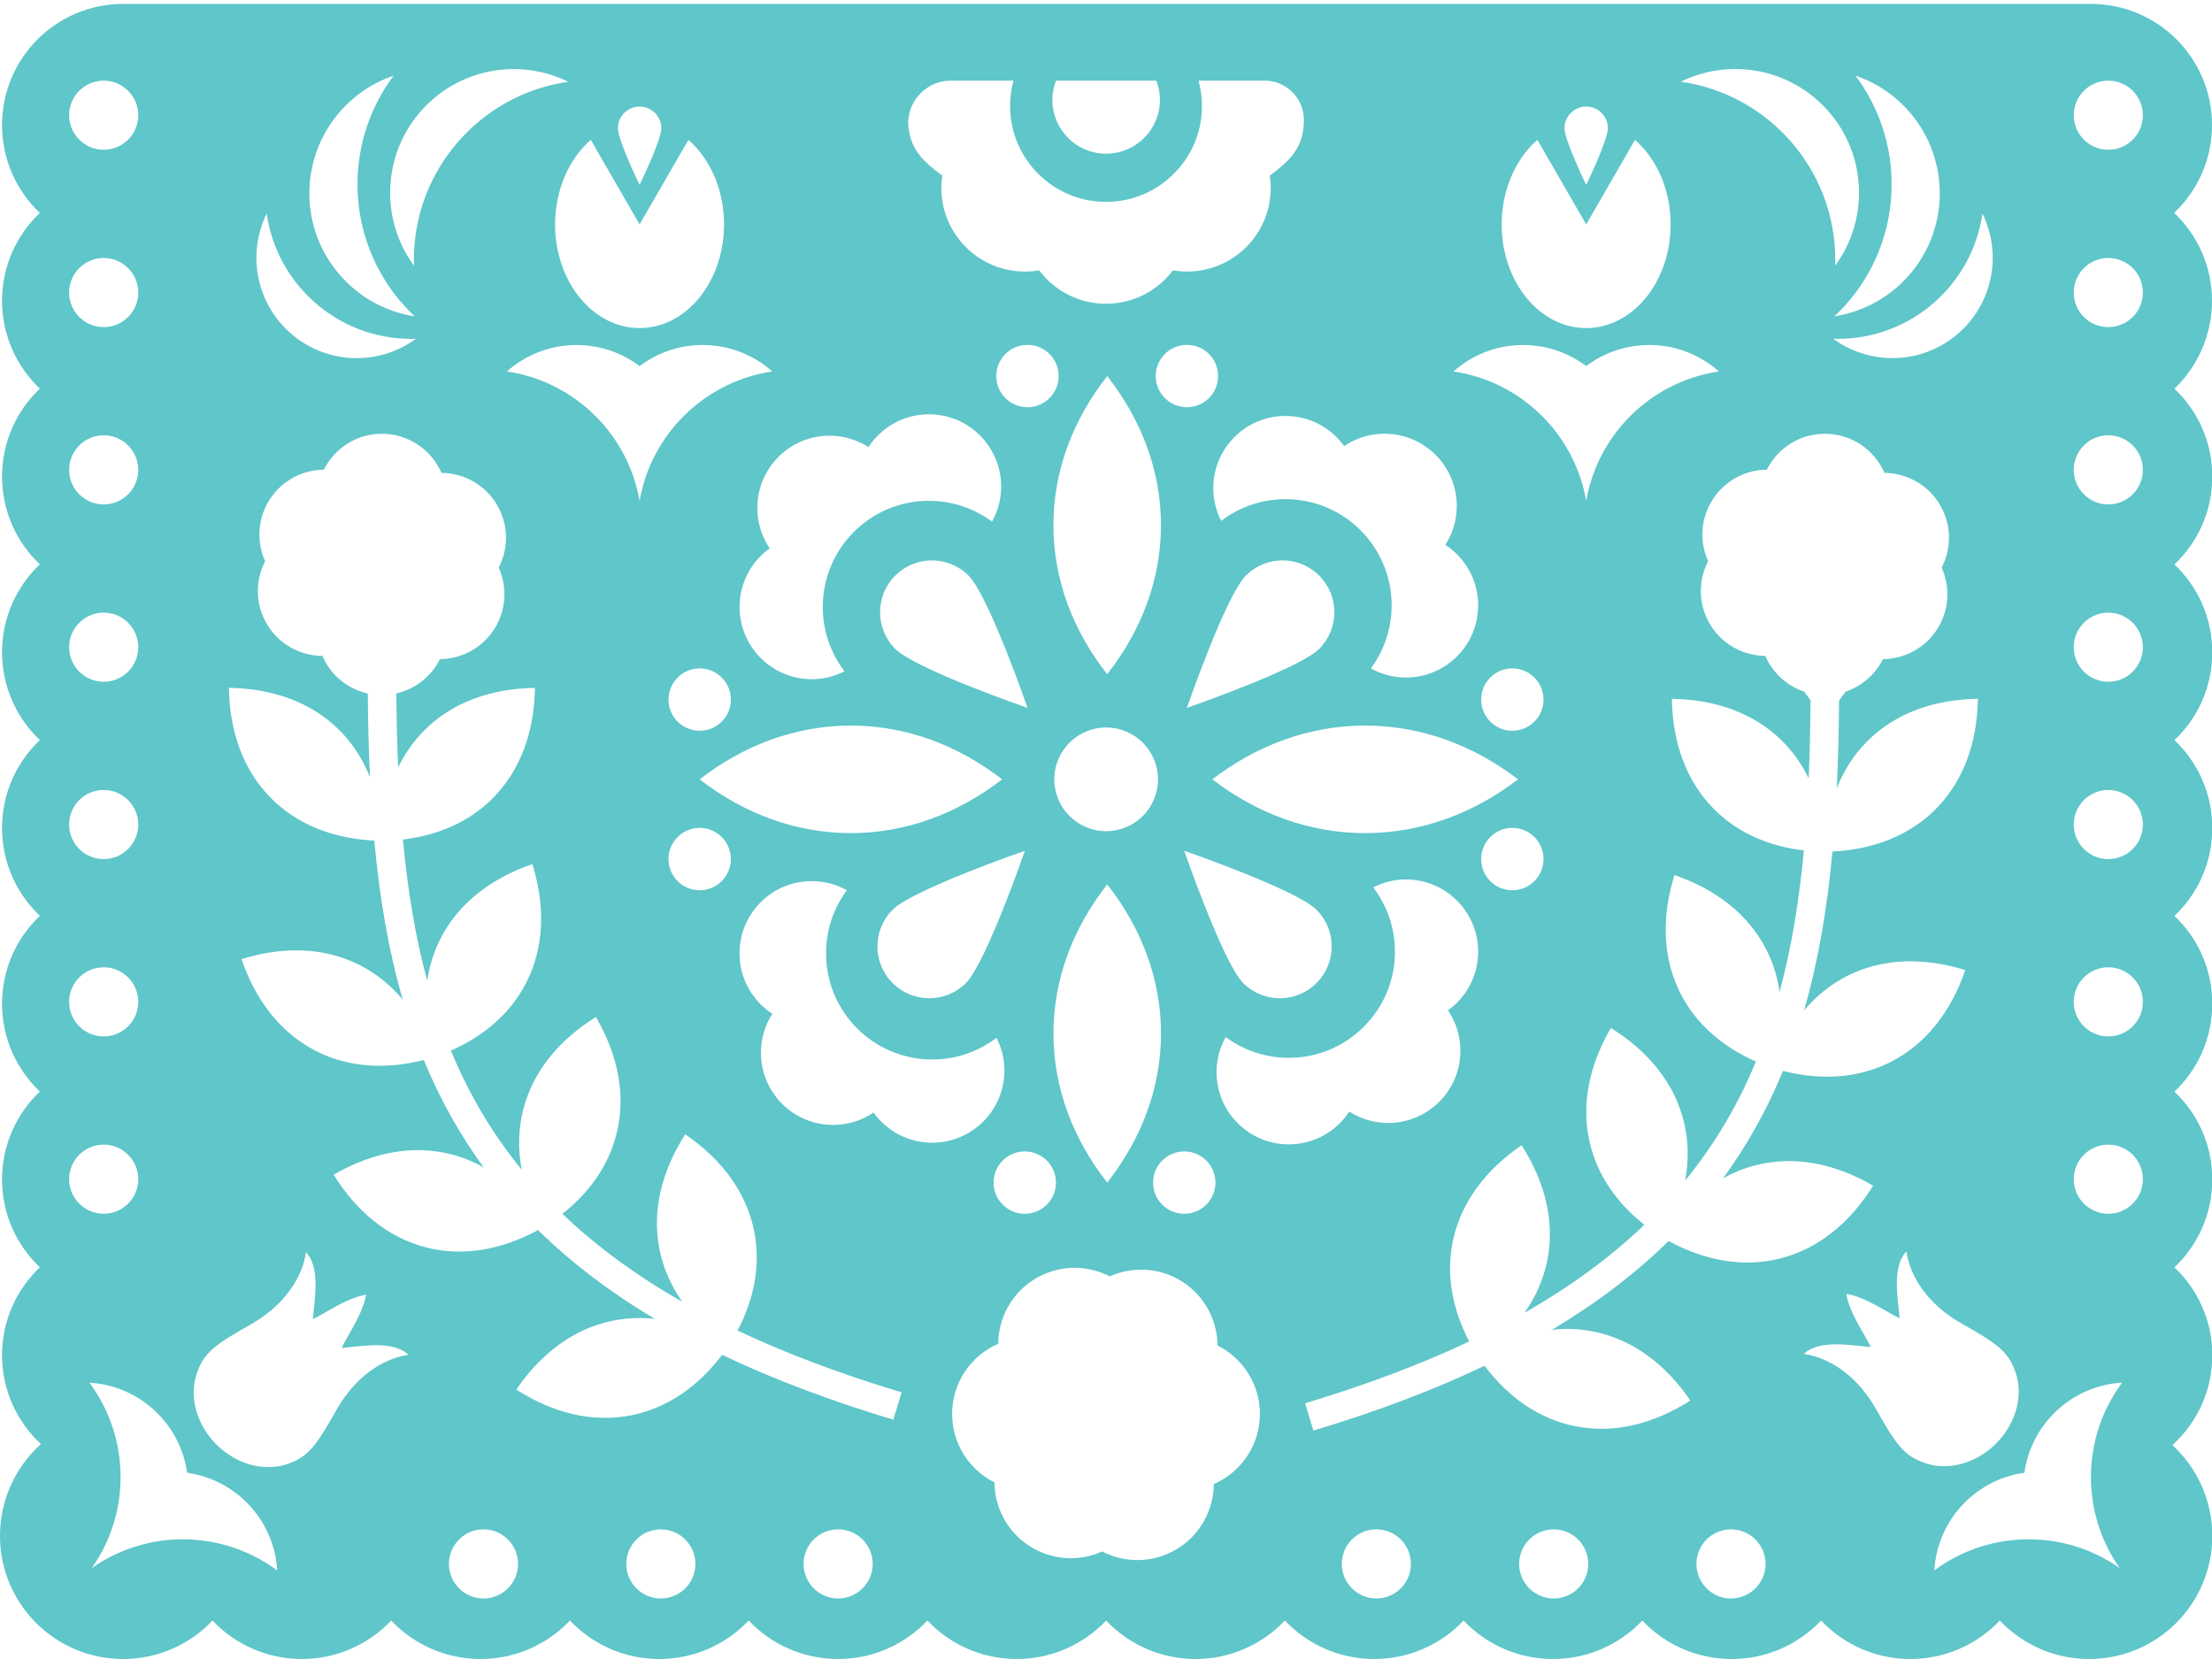 <?xml version="1.0" encoding="utf-8"?>
<!-- Generator: Adobe Illustrator 25.2.1, SVG Export Plug-In . SVG Version: 6.00 Build 0)  -->
<svg version="1.1" xmlns="http://www.w3.org/2000/svg" xmlns:xlink="http://www.w3.org/1999/xlink" x="0px" y="0px"
	 viewBox="0 0 576 432" style="enable-background:new 0 0 576 432;" xml:space="preserve">
<style type="text/css">
	.st0{display:none;}
	.st1{display:inline;fill:#FFFFFF;stroke:#231F20;stroke-width:0.374;stroke-miterlimit:10;}
	.st2{fill:#5FC6CA;}
	.st3{fill:#FFE242;}
	.st4{fill:#FFFFFF;}
	.st5{fill:#F48261;}
	.st6{fill:#F06096;}
	.st7{fill:#FAAF40;}
</style>
<g id="Layer_2" class="st0">
</g>
<g id="Layer_1">
	<path class="st2" d="M576,78.32c0-9.01-3.79-17.13-9.85-22.88c6.06-5.75,9.85-13.87,9.85-22.88c0-17.42-14.12-31.54-31.54-31.54
		H32.07c-17.42,0-31.54,14.12-31.54,31.54c0,9.01,3.79,17.13,9.85,22.88c-6.06,5.75-9.85,13.87-9.85,22.88s3.79,17.13,9.85,22.88
		c-6.06,5.75-9.85,13.87-9.85,22.88s3.79,17.13,9.85,22.88c-6.06,5.75-9.85,13.87-9.85,22.88s3.79,17.13,9.85,22.88
		c-6.06,5.75-9.85,13.87-9.85,22.88c0,9.01,3.79,17.13,9.85,22.88c-6.06,5.75-9.85,13.87-9.85,22.88c0,9.01,3.79,17.13,9.85,22.88
		c-6.06,5.75-9.85,13.87-9.85,22.88c0,9.01,3.79,17.13,9.85,22.88c-6.06,5.75-9.85,13.87-9.85,22.88c0,9.15,3.9,17.39,10.13,23.15
		C4.12,381.93,0,390.45,0,399.93C0,417.64,14.36,432,32.07,432c9.16,0,17.42-3.85,23.27-10.01C61.18,428.15,69.44,432,78.6,432
		c9.16,0,17.42-3.85,23.27-10.01c5.84,6.16,14.1,10.01,23.27,10.01c9.16,0,17.42-3.85,23.27-10.01c5.84,6.16,14.1,10.01,23.27,10.01
		s17.42-3.85,23.27-10.01c5.84,6.16,14.1,10.01,23.27,10.01c9.16,0,17.42-3.85,23.27-10.01c5.84,6.16,14.1,10.01,23.27,10.01
		c9.16,0,17.42-3.85,23.27-10.01c5.84,6.16,14.1,10.01,23.27,10.01c9.16,0,17.42-3.85,23.27-10.01c5.84,6.16,14.1,10.01,23.27,10.01
		c9.16,0,17.42-3.85,23.27-10.01c5.84,6.16,14.1,10.01,23.27,10.01s17.42-3.85,23.27-10.01c5.84,6.16,14.1,10.01,23.27,10.01
		c9.16,0,17.42-3.85,23.27-10.01c5.84,6.16,14.1,10.01,23.27,10.01c9.16,0,17.42-3.85,23.27-10.01c5.84,6.16,14.1,10.01,23.27,10.01
		c17.71,0,32.07-14.36,32.07-32.07c0-9.35-4.01-17.77-10.39-23.63c6.38-5.77,10.39-14.12,10.39-23.4c0-9.01-3.79-17.13-9.85-22.88
		c6.06-5.75,9.85-13.87,9.85-22.88c0-9.01-3.79-17.13-9.85-22.88c6.06-5.75,9.85-13.87,9.85-22.88c0-9.01-3.79-17.13-9.85-22.88
		c6.06-5.75,9.85-13.87,9.85-22.88c0-9.01-3.79-17.13-9.85-22.88c6.06-5.75,9.85-13.87,9.85-22.88s-3.79-17.13-9.85-22.88
		c6.06-5.75,9.85-13.87,9.85-22.88s-3.79-17.13-9.85-22.88C572.21,95.45,576,87.33,576,78.32z M516.22,55.6
		c1.71,3.48,2.68,7.39,2.68,11.53c0,14.43-11.7,26.12-26.12,26.12c-5.77,0-11.11-1.88-15.43-5.05c0.41,0.01,0.82,0.03,1.23,0.03
		C497.75,88.23,513.6,74.04,516.22,55.6z M495.62,27.44c12.65,12.65,12.65,33.16,0,45.82c-5.06,5.06-11.39,8.09-17.96,9.11
		c0.37-0.35,0.74-0.69,1.11-1.05c16.81-16.81,18.27-43.15,4.39-61.63C487.71,21.23,491.99,23.81,495.62,27.44z M451.88,17.97
		c17.78,0,32.2,14.42,32.2,32.2c0,7.12-2.31,13.69-6.22,19.02c0.02-0.51,0.04-1.01,0.04-1.52c0-23.63-17.49-43.17-40.22-46.4
		C441.96,19.17,446.78,17.97,451.88,17.97z M413.04,27.75c3.12,0,5.65,2.53,5.65,5.65c0,3.12-5.65,14.75-5.65,14.75
		s-5.65-11.63-5.65-14.75C407.39,30.28,409.92,27.75,413.04,27.75z M400.33,36.42l12.71,22.02l12.71-22.02
		c5.62,4.89,9.28,12.93,9.28,22.02c0,14.91-9.85,26.99-22,26.99s-22-12.08-22-26.99C391.05,49.35,394.72,41.31,400.33,36.42z
		 M396.61,89.84c6.17,0,11.86,2.05,16.43,5.49c4.57-3.45,10.26-5.49,16.43-5.49c6.96,0,13.31,2.61,18.13,6.89
		c-9.73,1.43-18.36,6.26-24.63,13.25c-5.06,5.64-8.59,12.68-9.93,20.47c-1.35-7.79-4.87-14.84-9.93-20.47
		c-6.28-6.99-14.9-11.82-24.63-13.25C383.3,92.45,389.65,89.84,396.61,89.84z M182.19,215.58c4.48,0,8.12,3.63,8.12,8.12
		c0,4.48-3.63,8.12-8.12,8.12s-8.12-3.63-8.12-8.12C174.08,219.22,177.71,215.58,182.19,215.58z M174.08,182.17
		c0-4.48,3.63-8.12,8.12-8.12s8.12,3.63,8.12,8.12c0,4.48-3.63,8.12-8.12,8.12S174.08,186.66,174.08,182.17z M182.19,202.94
		c11.48-8.88,24.96-14,39.38-14s27.9,5.12,39.38,14c-11.48,8.88-24.96,14-39.38,14S193.67,211.82,182.19,202.94z M309.07,106.04
		c-4.48,0-8.12-3.63-8.12-8.12c0-4.48,3.63-8.12,8.12-8.12c4.48,0,8.12,3.63,8.12,8.12C317.19,102.41,313.56,106.04,309.07,106.04z
		 M324.42,149.88c5.27-5.27,13.82-5.27,19.09,0c5.27,5.27,5.27,13.82,0,19.09c-5.27,5.27-34.45,15.36-34.45,15.36
		S319.15,155.15,324.42,149.88z M302.31,136.75c0,14.22-5.12,27.51-14,38.82c-8.88-11.32-14-24.6-14-38.82s5.12-27.51,14-38.82
		C297.19,109.24,302.31,122.53,302.31,136.75z M301.54,202.94c0,7.46-6.04,13.5-13.5,13.5s-13.5-6.04-13.5-13.5s6.04-13.5,13.5-13.5
		S301.54,195.48,301.54,202.94z M267.55,106.04c-4.48,0-8.12-3.63-8.12-8.12c0-4.48,3.63-8.12,8.12-8.12c4.48,0,8.12,3.63,8.12,8.12
		C275.67,102.41,272.03,106.04,267.55,106.04z M267.57,184.33c0,0-29.18-10.09-34.45-15.36c-5.27-5.27-5.27-13.82,0-19.09
		s13.82-5.27,19.09,0S267.57,184.33,267.57,184.33z M232.43,236.9c5.27-5.27,34.45-15.36,34.45-15.36s-10.09,29.18-15.36,34.45
		c-5.27,5.27-13.82,5.27-19.09,0S227.16,242.17,232.43,236.9z M274.97,307.95c0,4.48-3.63,8.12-8.12,8.12
		c-4.48,0-8.12-3.63-8.12-8.12s3.63-8.12,8.12-8.12C271.34,299.83,274.97,303.46,274.97,307.95z M274.32,269.12
		c0-14.22,5.12-27.51,14-38.82c8.88,11.32,14,24.6,14,38.82s-5.12,27.51-14,38.82C279.43,296.63,274.32,283.34,274.32,269.12z
		 M308.38,299.83c4.48,0,8.12,3.63,8.12,8.12s-3.63,8.12-8.12,8.12s-8.12-3.63-8.12-8.12S303.9,299.83,308.38,299.83z
		 M308.37,221.54c0,0,29.18,10.09,34.45,15.36c5.27,5.27,5.27,13.82,0,19.09c-5.27,5.27-13.82,5.27-19.09,0
		C318.46,250.72,308.37,221.54,308.37,221.54z M315.68,202.94c11.6-8.88,25.23-14,39.81-14s28.2,5.12,39.81,14
		c-11.6,8.88-25.23,14-39.81,14S327.28,211.82,315.68,202.94z M393.81,215.58c4.48,0,8.12,3.63,8.12,8.12
		c0,4.48-3.63,8.12-8.12,8.12c-4.48,0-8.12-3.63-8.12-8.12C385.69,219.22,389.33,215.58,393.81,215.58z M393.81,190.29
		c-4.48,0-8.12-3.63-8.12-8.12c0-4.48,3.63-8.12,8.12-8.12c4.48,0,8.12,3.63,8.12,8.12C401.92,186.66,398.29,190.29,393.81,190.29z
		 M350.01,116.16c3-2.03,6.62-3.22,10.52-3.22c10.39,0,18.81,8.42,18.81,18.81c0,3.73-1.1,7.19-2.97,10.12
		c5.14,3.36,8.54,9.15,8.54,15.75c0,10.39-8.42,18.81-18.81,18.81c-3.32,0-6.43-0.87-9.14-2.37c3.4-4.59,5.42-10.28,5.42-16.44
		c0-15.27-12.38-27.64-27.64-27.64c-6.3,0-12.1,2.11-16.75,5.66c-1.3-2.56-2.06-5.45-2.06-8.52c0-10.39,8.42-18.81,18.81-18.81
		C341.04,108.31,346.6,111.41,350.01,116.16z M274.99,21h26.11c0.6,1.56,0.94,3.25,0.94,5.02c0,7.73-6.27,14-14,14s-14-6.27-14-14
		C274.04,24.25,274.38,22.56,274.99,21z M236.49,31.75c0.19-5.94,5.09-10.75,11.08-10.75h16.33c-0.57,2.1-0.88,4.3-0.88,6.58
		c0,14.61,12.53,26.28,27.43,24.87c11.08-1.05,20.26-9.55,22.16-20.52c0.66-3.83,0.42-7.52-0.51-10.93h17.24
		c5.59,0,10.18,4.58,10.19,10.17c0,7.2-3.49,10.58-8.87,14.54c0.16,1.06,0.24,2.14,0.24,3.23c0,12.03-9.75,21.77-21.77,21.77
		c-1.26,0-2.49-0.11-3.7-0.32c-3.97,5.29-10.3,8.71-17.42,8.71c-7.12,0-13.44-3.42-17.42-8.71c-1.2,0.21-2.44,0.32-3.7,0.32
		c-12.03,0-21.77-9.75-21.77-21.77c0-1.1,0.08-2.18,0.24-3.23C240.12,41.85,236.68,38.54,236.49,31.75c0,0.11-0.02,0.23-0.02,0.34
		c0,0.07,0-0.95,0-0.92C236.48,31.37,236.49,31.55,236.49,31.75z M216.02,113.45c3.73,0,7.19,1.1,10.12,2.97
		c3.36-5.14,9.15-8.54,15.75-8.54c10.39,0,18.81,8.42,18.81,18.81c0,3.32-0.87,6.43-2.37,9.14c-4.59-3.4-10.28-5.42-16.44-5.42
		c-15.27,0-27.64,12.38-27.64,27.64c0,6.3,2.11,12.1,5.66,16.75c-2.56,1.3-5.45,2.06-8.52,2.06c-10.39,0-18.81-8.42-18.81-18.81
		c0-6.3,3.1-11.85,7.85-15.27c-2.03-3-3.22-6.62-3.22-10.52C197.21,121.87,205.63,113.45,216.02,113.45z M176.48,109.98
		c-5.06,5.64-8.59,12.68-9.93,20.47c-1.35-7.79-4.87-14.84-9.93-20.47c-6.28-6.99-14.9-11.82-24.63-13.25
		c4.83-4.28,11.17-6.89,18.13-6.89c6.17,0,11.86,2.05,16.43,5.49c4.57-3.45,10.26-5.49,16.43-5.49c6.96,0,13.31,2.61,18.13,6.89
		C191.38,98.16,182.76,102.99,176.48,109.98z M166.55,27.75c3.12,0,5.65,2.53,5.65,5.65c0,3.12-5.65,14.75-5.65,14.75
		s-5.65-11.63-5.65-14.75C160.9,30.28,163.43,27.75,166.55,27.75z M153.84,36.42l12.71,22.02l12.71-22.02
		c5.62,4.89,9.28,12.93,9.28,22.02c0,14.91-9.85,26.99-22,26.99c-12.15,0-22-12.08-22-26.99C144.55,49.35,148.22,41.31,153.84,36.42
		z M133.78,17.99c5.1,0,9.92,1.19,14.21,3.3c-22.74,3.23-40.22,22.77-40.22,46.4c0,0.51,0.02,1.01,0.04,1.52
		c-3.91-5.33-6.22-11.9-6.22-19.02C101.59,32.4,116,17.99,133.78,17.99z M90.05,27.45c3.63-3.63,7.91-6.21,12.46-7.76
		c-13.88,18.48-12.42,44.82,4.39,61.63c0.36,0.36,0.74,0.7,1.11,1.05c-6.57-1.01-12.9-4.04-17.96-9.11
		C77.39,60.62,77.39,40.1,90.05,27.45z M69.45,55.61c2.62,18.45,18.47,32.63,37.64,32.63c0.41,0,0.82-0.02,1.23-0.03
		c-4.32,3.17-9.66,5.05-15.43,5.05c-14.43,0-26.12-11.7-26.12-26.12C66.77,63,67.73,59.09,69.45,55.61z M27,21c4.97,0,9,4.03,9,9
		c0,4.97-4.03,9-9,9c-4.97,0-9-4.03-9-9C18,25.03,22.03,21,27,21z M27,67.18c4.97,0,9,4.03,9,9s-4.03,9-9,9c-4.97,0-9-4.03-9-9
		S22.03,67.18,27,67.18z M27,113.35c4.97,0,9,4.03,9,9s-4.03,9-9,9c-4.97,0-9-4.03-9-9S22.03,113.35,27,113.35z M27,159.53
		c4.97,0,9,4.03,9,9c0,4.97-4.03,9-9,9c-4.97,0-9-4.03-9-9C18,163.56,22.03,159.53,27,159.53z M27,205.71c4.97,0,9,4.03,9,9
		c0,4.97-4.03,9-9,9c-4.97,0-9-4.03-9-9C18,209.74,22.03,205.71,27,205.71z M27,251.88c4.97,0,9,4.03,9,9s-4.03,9-9,9
		c-4.97,0-9-4.03-9-9S22.03,251.88,27,251.88z M18,307.06c0-4.97,4.03-9,9-9c4.97,0,9,4.03,9,9s-4.03,9-9,9
		C22.03,316.06,18,312.03,18,307.06z M45.39,400.89c-7.57,0.41-15.04,2.9-21.5,7.45c4.56-6.46,7.05-13.93,7.45-21.5
		c0.5-9.38-2.18-18.89-8.05-26.79c6.44,0.38,12.77,3.03,17.7,7.95c4.36,4.36,6.94,9.83,7.74,15.51c5.67,0.8,11.14,3.37,15.51,7.74
		c4.92,4.92,7.57,11.25,7.95,17.7C64.29,403.07,54.77,400.39,45.39,400.89z M87.48,367.37c-4.82,8.54-7,11.78-11.94,13.59
		c-0.9,0.37-1.83,0.64-2.8,0.82c-0.04,0.01-0.08,0.02-0.13,0.03l0-0.01c-5.38,0.96-11.59-1-16.26-5.67
		c-4.68-4.68-6.63-10.89-5.67-16.28l-0.02,0.01c0.03-0.15,0.07-0.29,0.11-0.44c0.14-0.69,0.34-1.36,0.58-2.02
		c1.78-5.27,4.94-7.43,13.75-12.41c13.01-7.35,14.4-17.52,14.53-18.79c0-0.04-0.01-0.07-0.01-0.11l0.02-0.02
		c3.87,3.87,2.27,12.37,1.81,17.42c2.31-0.9,8.77-5.61,13.88-6.35c-0.85,5.21-5.45,11.57-6.35,13.88c5.04-0.46,13.55-2.06,17.41,1.8
		C106.4,352.83,95.32,353.47,87.48,367.37z M125.9,416.24c-4.97,0-9-4.03-9-9c0-4.97,4.03-9,9-9c4.97,0,9,4.03,9,9
		C134.9,412.21,130.87,416.24,125.9,416.24z M172.08,416.24c-4.97,0-9-4.03-9-9c0-4.97,4.03-9,9-9s9,4.03,9,9
		C181.08,412.21,177.05,416.24,172.08,416.24z M218.25,416.24c-4.97,0-9-4.03-9-9s4.03-9,9-9c4.97,0,9,4.03,9,9
		S223.22,416.24,218.25,416.24z M232.61,369.68c-16.57-4.99-31.38-10.58-44.57-16.88c-6.24,8.22-14.2,13.81-23.49,15.71
		c-10.11,2.06-20.48-0.51-30.11-6.67c6.46-9.44,14.99-15.87,25.1-17.93c3.64-0.74,7.31-0.87,10.97-0.47
		c-11.65-6.95-21.75-14.63-30.4-23.13c-9.46,5.13-19.39,6.94-28.92,4.57c-10.01-2.49-18.26-9.27-24.31-18.98
		c9.89-5.75,20.36-7.87,30.37-5.38c3.07,0.76,5.98,1.94,8.71,3.47c-3.01-4.11-5.76-8.38-8.27-12.83c-2.77-4.91-5.2-9.95-7.34-15.14
		c-9.95,2.53-19.61,1.95-28.03-2.33c-9.2-4.67-15.72-13.12-19.44-23.94c10.93-3.38,21.6-3.11,30.8,1.56
		c4.33,2.2,8.06,5.24,11.19,8.97c-3.74-12.88-6.05-26.62-7.4-41.39c-10.62-0.54-19.95-4.11-26.82-10.98
		c-7.3-7.3-10.87-17.36-11.05-28.8c11.44,0.18,21.5,3.75,28.8,11.05c3.49,3.49,6.12,7.61,7.94,12.22
		c-0.33-7.04-0.51-14.31-0.57-21.8c-5.33-1.18-9.71-4.88-11.83-9.78c-6.49-0.04-12.65-3.84-15.4-10.17
		c-2.1-4.85-1.75-10.14,0.5-14.49c-2.07-4.61-2.06-10.1,0.5-14.9c3.02-5.65,8.8-8.89,14.79-8.93c2.77-5.55,8.5-9.36,15.12-9.36
		c6.95,0,12.91,4.2,15.51,10.19c6.49,0.04,12.65,3.84,15.4,10.17c2.1,4.85,1.75,10.14-0.5,14.49c2.07,4.61,2.06,10.1-0.5,14.9
		c-3.02,5.65-8.8,8.89-14.79,8.93c-2.23,4.47-6.38,7.8-11.37,8.93c0.06,6.61,0.2,13.04,0.47,19.28c1.73-3.58,3.99-6.84,6.83-9.67
		c7.3-7.3,17.36-10.87,28.8-11.05c-0.18,11.44-3.75,21.5-11.05,28.8c-6.11,6.11-14.16,9.6-23.33,10.68
		c1.22,13.1,3.22,25.34,6.33,36.82c0.55-3.82,1.68-7.5,3.44-10.97c4.67-9.2,13.12-15.72,23.94-19.44c3.38,10.93,3.11,21.6-1.56,30.8
		c-4.03,7.95-10.9,13.9-19.67,17.77c1.99,4.78,4.23,9.42,6.78,13.93c3.4,6.01,7.28,11.69,11.67,17.08
		c-0.98-5.18-0.91-10.38,0.35-15.46c2.49-10.01,9.27-18.26,18.98-24.31c5.75,9.89,7.87,20.36,5.38,30.37
		c-2.05,8.24-7,15.28-14.1,20.89c8.81,8.45,19.17,16.05,31.21,22.91c-2.89-4.1-4.91-8.61-5.91-13.51
		c-2.06-10.11,0.51-20.48,6.67-30.11c9.44,6.46,15.87,14.99,17.93,25.1c1.77,8.68,0.12,17.56-4.29,26
		c12.64,5.98,26.84,11.32,42.72,16.09L232.61,369.68z M227.47,289.71c-3,2.03-6.62,3.22-10.52,3.22c-10.39,0-18.81-8.42-18.81-18.81
		c0-3.73,1.1-7.19,2.97-10.12c-5.14-3.36-8.54-9.15-8.54-15.75c0-10.39,8.42-18.81,18.81-18.81c3.32,0,6.43,0.87,9.14,2.37
		c-3.4,4.59-5.42,10.28-5.42,16.44c0,15.27,12.38,27.64,27.64,27.64c6.3,0,12.1-2.11,16.75-5.66c1.3,2.56,2.06,5.45,2.06,8.52
		c0,10.39-8.42,18.81-18.81,18.81C236.44,297.57,230.88,294.46,227.47,289.71z M316.07,386.45c-0.05,7.64-4.52,14.9-11.98,18.14
		c-5.71,2.48-11.94,2.07-17.07-0.59c-5.43,2.44-11.89,2.43-17.55-0.59c-6.66-3.56-10.46-10.36-10.52-17.41
		c-6.53-3.26-11.02-10.01-11.02-17.81c0-8.18,4.94-15.21,12-18.27c0.05-7.64,4.52-14.9,11.98-18.14c5.71-2.48,11.94-2.07,17.07,0.59
		c5.43-2.44,11.89-2.43,17.55,0.59c6.66,3.56,10.46,10.36,10.52,17.41c6.53,3.26,11.02,10.01,11.02,17.81
		C328.07,376.37,323.13,383.4,316.07,386.45z M335.6,297.99c-10.39,0-18.81-8.42-18.81-18.81c0-3.32,0.87-6.43,2.37-9.14
		c4.59,3.4,10.28,5.42,16.44,5.42c15.27,0,27.64-12.38,27.64-27.64c0-6.3-2.11-12.1-5.66-16.75c2.56-1.3,5.45-2.06,8.52-2.06
		c10.39,0,18.81,8.42,18.81,18.81c0,6.3-3.1,11.85-7.85,15.27c2.03,3,3.22,6.62,3.22,10.52c0,10.39-8.42,18.81-18.81,18.81
		c-3.73,0-7.19-1.1-10.12-2.97C347.99,294.59,342.2,297.99,335.6,297.99z M358.4,416.24c-4.97,0-9-4.03-9-9c0-4.97,4.03-9,9-9
		s9,4.03,9,9C367.4,412.21,363.37,416.24,358.4,416.24z M404.58,416.24c-4.97,0-9-4.03-9-9c0-4.97,4.03-9,9-9c4.97,0,9,4.03,9,9
		C413.58,412.21,409.55,416.24,404.58,416.24z M450.75,416.24c-4.97,0-9-4.03-9-9s4.03-9,9-9c4.97,0,9,4.03,9,9
		S455.73,416.24,450.75,416.24z M434.5,323.16c-8.66,8.5-18.75,16.18-30.4,23.13c3.66-0.41,7.33-0.28,10.97,0.47
		c10.11,2.06,18.64,8.48,25.1,17.93c-9.64,6.16-20,8.73-30.11,6.67c-9.29-1.89-17.25-7.48-23.49-15.71
		c-13.19,6.29-28,11.89-44.57,16.88l-2.14-7.12c15.88-4.78,30.08-10.12,42.72-16.09c-4.41-8.44-6.06-17.31-4.29-26
		c2.06-10.11,8.48-18.64,17.93-25.1c6.16,9.64,8.73,20,6.67,30.11c-1,4.89-3.02,9.41-5.91,13.51c12.04-6.86,22.4-14.46,31.21-22.91
		c-7.1-5.61-12.05-12.65-14.1-20.89c-2.49-10.01-0.37-20.48,5.38-30.37c9.71,6.05,16.49,14.3,18.98,24.31
		c1.26,5.08,1.33,10.28,0.35,15.46c4.39-5.39,8.28-11.07,11.67-17.08c2.55-4.51,4.79-9.15,6.78-13.93
		c-8.77-3.87-15.63-9.82-19.67-17.77c-4.67-9.2-4.94-19.88-1.56-30.8c10.82,3.72,19.27,10.24,23.94,19.44
		c1.76,3.47,2.89,7.15,3.44,10.97c3.11-11.48,5.1-23.72,6.33-36.82c-9.17-1.08-17.22-4.57-23.33-10.68
		c-7.3-7.3-10.87-17.36-11.05-28.8c11.44,0.18,21.5,3.75,28.8,11.05c2.83,2.83,5.1,6.09,6.83,9.67c0.28-6.58,0.43-13.36,0.48-20.36
		c-0.57-0.73-1.11-1.47-1.63-2.22c-4.56-1.53-8.25-4.93-10.14-9.31c-6.49-0.04-12.65-3.84-15.4-10.17
		c-2.1-4.85-1.75-10.14,0.5-14.49c-2.07-4.61-2.06-10.1,0.5-14.9c3.02-5.65,8.8-8.89,14.79-8.93c2.77-5.55,8.5-9.36,15.12-9.36
		c6.95,0,12.91,4.2,15.51,10.19c6.49,0.04,12.65,3.84,15.4,10.17c2.1,4.85,1.75,10.14-0.5,14.49c2.07,4.61,2.06,10.1-0.5,14.9
		c-3.02,5.65-8.8,8.89-14.79,8.93c-1.98,3.97-5.49,7.05-9.75,8.48c-0.53,0.77-1.09,1.53-1.68,2.28c-0.06,7.87-0.24,15.48-0.59,22.84
		c1.82-4.6,4.45-8.73,7.94-12.22c7.3-7.3,17.36-10.87,28.8-11.05c-0.18,11.44-3.75,21.5-11.05,28.8
		c-6.87,6.87-16.2,10.44-26.82,10.98c-1.36,14.77-3.67,28.51-7.4,41.39c3.13-3.73,6.86-6.77,11.19-8.97
		c9.2-4.67,19.88-4.94,30.8-1.56c-3.72,10.82-10.24,19.27-19.44,23.94c-8.42,4.27-18.08,4.85-28.03,2.33
		c-2.14,5.19-4.57,10.23-7.34,15.14c-2.51,4.44-5.27,8.71-8.27,12.83c2.73-1.53,5.63-2.71,8.71-3.47
		c10.01-2.49,20.48-0.37,30.37,5.38c-6.05,9.71-14.3,16.49-24.31,18.98C453.9,330.1,443.96,328.28,434.5,323.16z M503.06,381.46
		c-0.69-0.14-1.36-0.34-2.02-0.58c-5.27-1.78-7.43-4.94-12.41-13.75c-7.34-13.01-17.52-14.4-18.79-14.53
		c-0.04,0-0.07,0.01-0.11,0.01l-0.02-0.02c3.87-3.87,12.37-2.27,17.42-1.81c-0.9-2.31-5.61-8.77-6.35-13.88
		c5.21,0.85,11.57,5.45,13.88,6.35c-0.46-5.04-2.06-13.55,1.8-17.41c0,0,0.64,11.08,14.54,18.92c8.54,4.82,11.78,7,13.59,11.94
		c0.37,0.9,0.64,1.83,0.82,2.8c0.01,0.04,0.02,0.08,0.03,0.13l-0.01,0c0.96,5.38-1,11.59-5.67,16.26
		c-4.68,4.68-10.89,6.63-16.28,5.67l0.01,0.02C503.35,381.53,503.2,381.49,503.06,381.46z M544.53,386.84
		c0.41,7.57,2.9,15.04,7.45,21.5c-6.46-4.56-13.93-7.05-21.5-7.45c-9.38-0.5-18.89,2.18-26.79,8.05c0.38-6.44,3.03-12.77,7.95-17.7
		c4.36-4.36,9.83-6.94,15.51-7.74c0.8-5.67,3.37-11.14,7.74-15.51c4.92-4.92,11.25-7.57,17.7-7.95
		C546.71,367.95,544.03,377.46,544.53,386.84z M549,316.06c-4.97,0-9-4.03-9-9s4.03-9,9-9c4.97,0,9,4.03,9,9
		S553.97,316.06,549,316.06z M549,269.88c-4.97,0-9-4.03-9-9s4.03-9,9-9c4.97,0,9,4.03,9,9S553.97,269.88,549,269.88z M549,223.71
		c-4.97,0-9-4.03-9-9c0-4.97,4.03-9,9-9c4.97,0,9,4.03,9,9C558,219.68,553.97,223.71,549,223.71z M549,177.53c-4.97,0-9-4.03-9-9
		c0-4.97,4.03-9,9-9c4.97,0,9,4.03,9,9C558,173.5,553.97,177.53,549,177.53z M549,131.35c-4.97,0-9-4.03-9-9s4.03-9,9-9
		c4.97,0,9,4.03,9,9S553.97,131.35,549,131.35z M549,85.18c-4.97,0-9-4.03-9-9s4.03-9,9-9c4.97,0,9,4.03,9,9S553.97,85.18,549,85.18
		z M549,39c-4.97,0-9-4.03-9-9c0-4.97,4.03-9,9-9c4.97,0,9,4.03,9,9C558,34.97,553.97,39,549,39z"/>
</g>
</svg>
